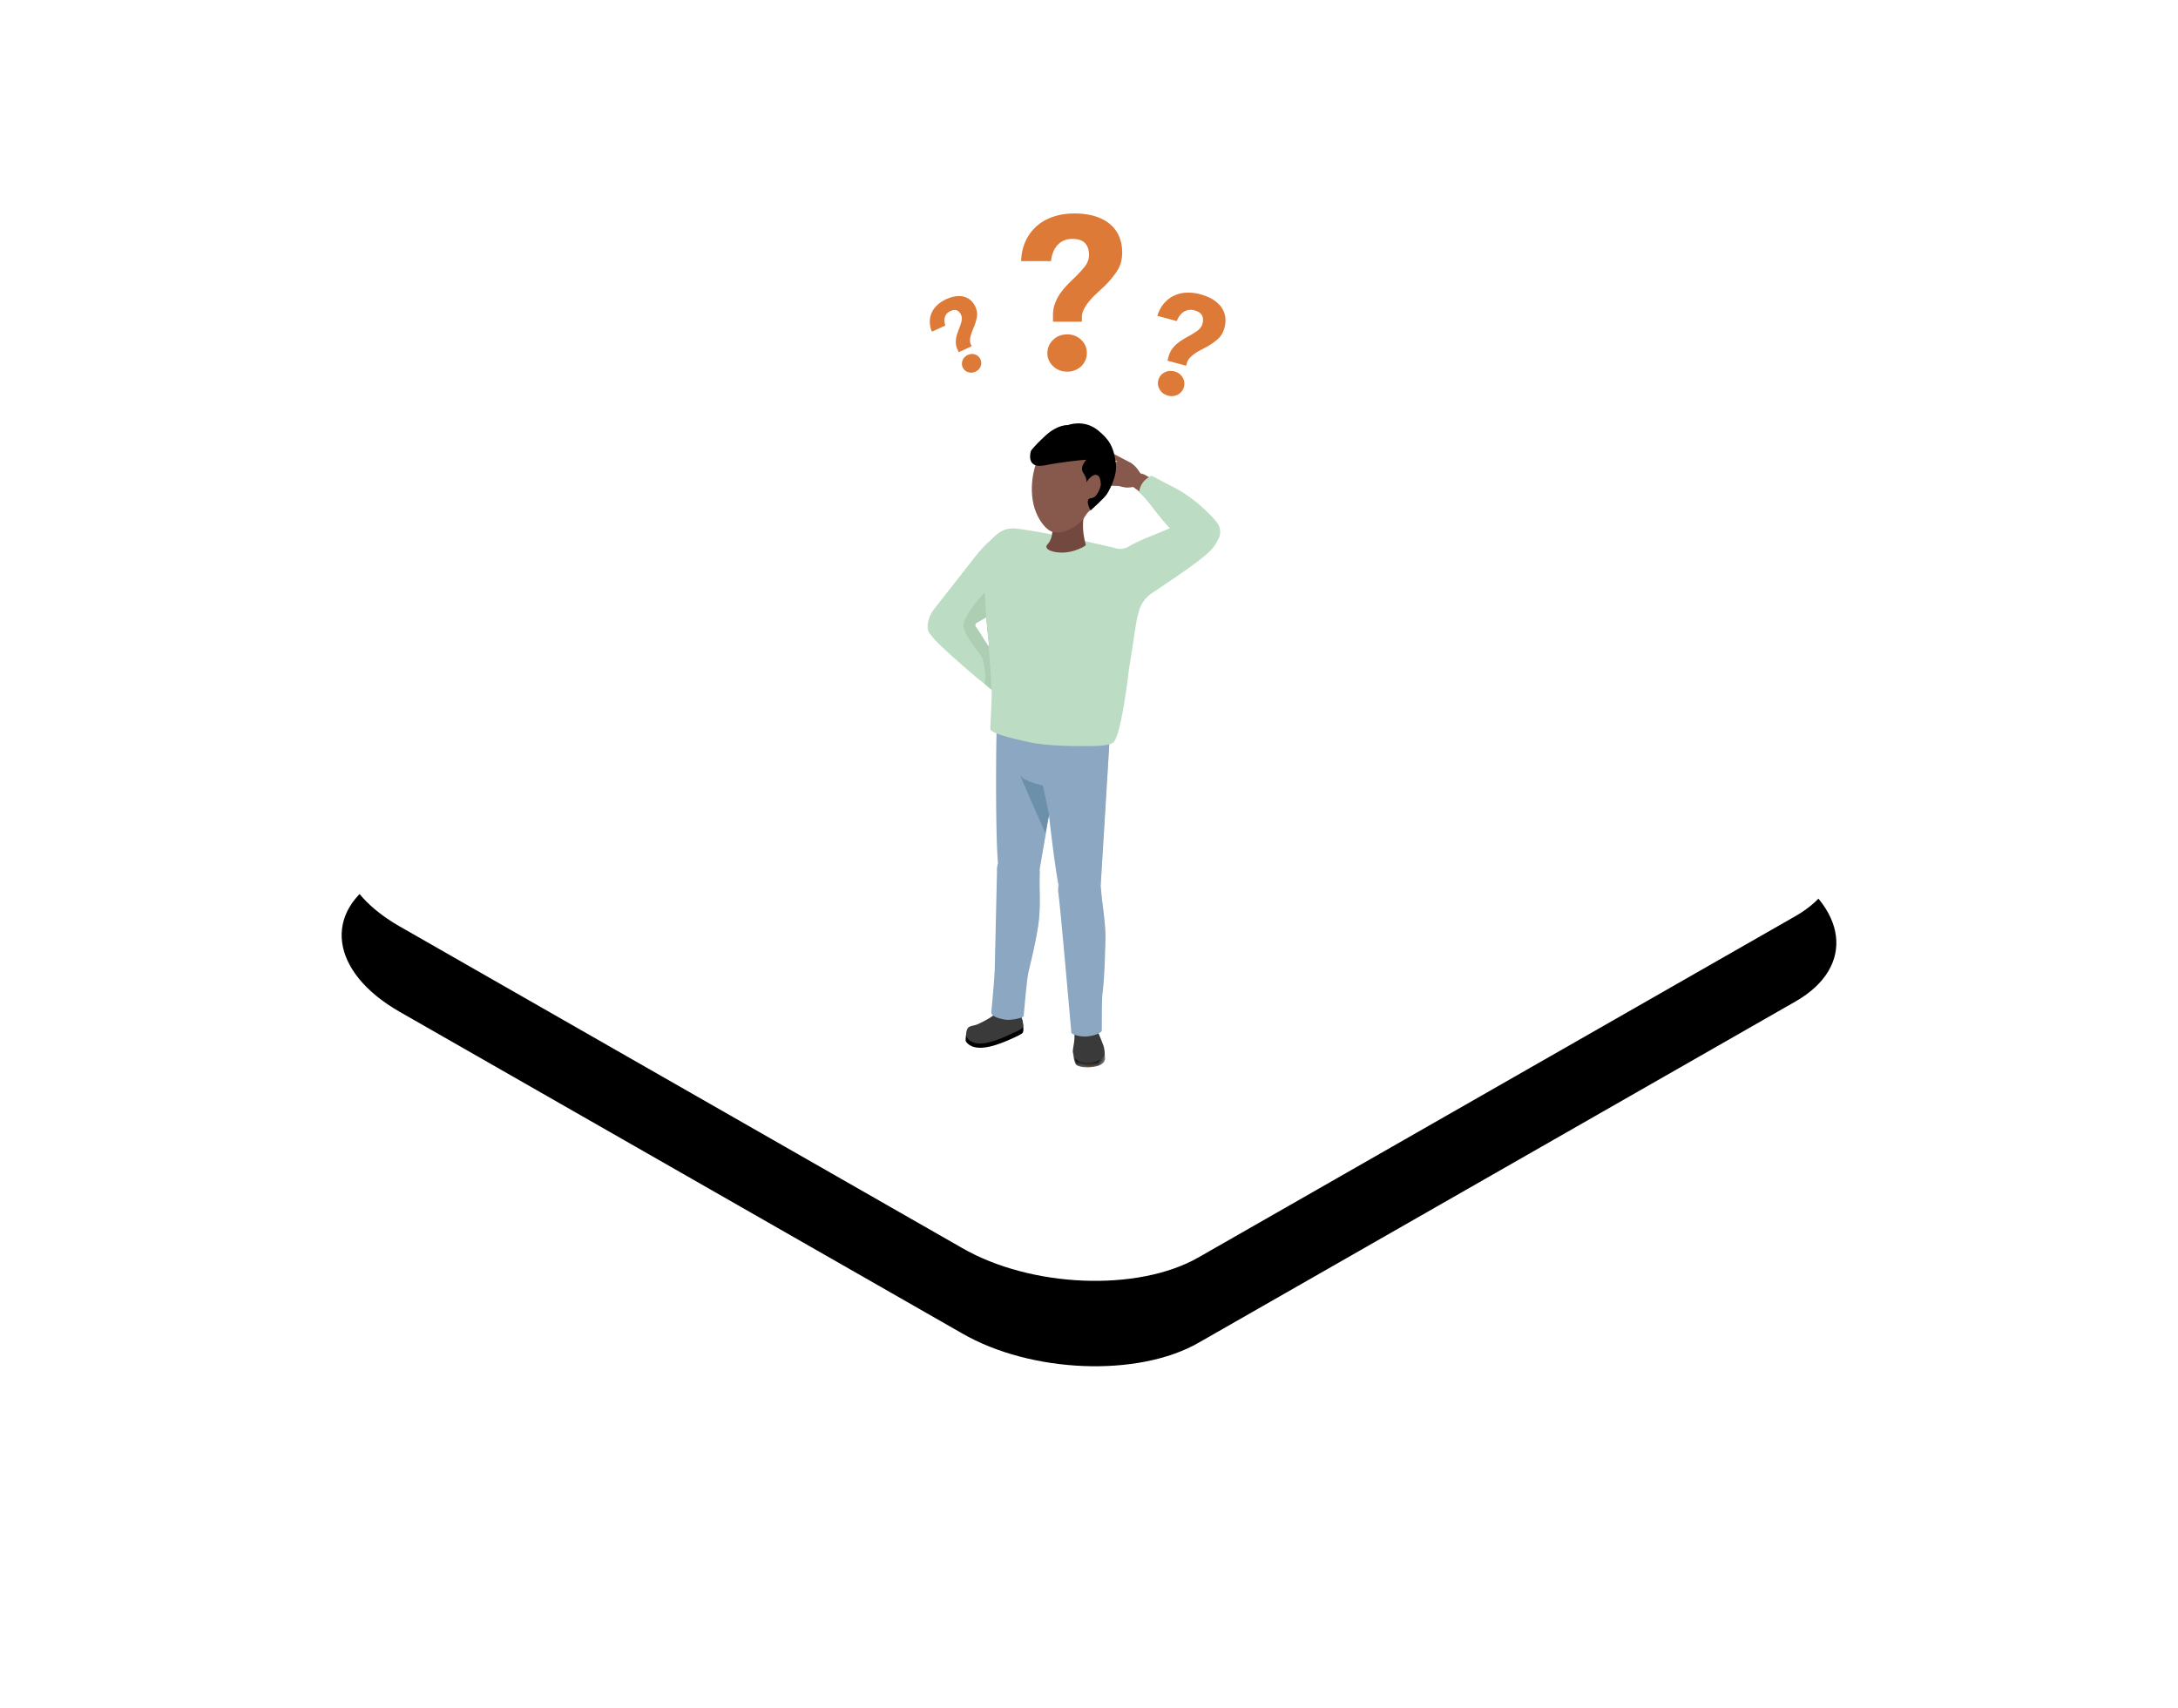 <svg width="306" height="240" xmlns="http://www.w3.org/2000/svg" xmlns:xlink="http://www.w3.org/1999/xlink"><defs><path d="m8.12 100.172 79.035 45.2c9.681 5.598 24.688 6.205 33.208 1.343l83.908-47.982c8.488-4.862 7.423-13.34-2.388-18.97l-79.132-45.135c-9.843-5.598-24.688-6.205-33.208-1.343L5.635 81.267c-8.359 4.798-7.326 13.275 2.485 18.905Z" id="b"/><path id="c" d="M0 0h4.518v2.636H0z"/><filter x="-37.1%" y="-55%" width="174.3%" height="230%" filterUnits="objectBoundingBox" id="a"><feOffset dy="12" in="SourceAlpha" result="shadowOffsetOuter1"/><feGaussianBlur stdDeviation="24" in="shadowOffsetOuter1" result="shadowBlurOuter1"/><feColorMatrix values="0 0 0 0 0.216 0 0 0 0 0.561 0 0 0 0 0.749 0 0 0 0.15 0" in="shadowBlurOuter1"/></filter></defs><g fill="none" fill-rule="evenodd"><path d="M33 0h240v210H33z"/><g transform="translate(48 30)"><use fill="#000" filter="url(#a)" xlink:href="#b"/><use fill="#FFF" xlink:href="#b"/></g><path d="M149.94 52.23c-.384 0-.748-.067-1.09-.198a2.462 2.462 0 0 1-.879-.56 2.537 2.537 0 0 1-.605-.833 2.434 2.434 0 0 1-.213-1.015 2.536 2.536 0 0 1 .818-1.877c.242-.243.535-.43.879-.56a3.028 3.028 0 0 1 1.09-.197c.767 0 1.418.252 1.953.757.535.505.803 1.13.803 1.877 0 .364-.071.702-.213 1.015-.14.313-.332.59-.575.833a2.83 2.83 0 0 1-.893.56 2.912 2.912 0 0 1-1.075.197Zm-2-7.936c0-.585.092-1.125.273-1.62.182-.494.414-.954.697-1.378.282-.403.6-.792.954-1.166a26.74 26.74 0 0 1 1.075-1.075 16.766 16.766 0 0 0 1.439-1.56c.413-.514.62-1.075.62-1.68 0-.707-.186-1.257-.56-1.651-.374-.394-.964-.59-1.772-.59-.848 0-1.534.277-2.059.833-.525.555-.838 1.317-.939 2.286h-4.21c.041-1.05.253-1.988.637-2.816a6.322 6.322 0 0 1 1.575-2.12c.645-.566 1.418-1 2.316-1.302.898-.304 1.883-.455 2.953-.455 1.11 0 2.085.131 2.923.394.837.263 1.539.636 2.105 1.12.565.485.988 1.06 1.271 1.727.283.666.424 1.403.424 2.21 0 1.05-.252 1.95-.757 2.695a12.944 12.944 0 0 1-1.726 2.06c-.363.344-.727.681-1.09 1.014-.364.334-.687.672-.97 1.015a6.058 6.058 0 0 0-.756 1.06 2.947 2.947 0 0 0-.364 1.151v.757h-4.058v-.909ZM164.093 55.594a2.032 2.032 0 0 1-.673-.318 1.66 1.66 0 0 1-.472-.517 1.639 1.639 0 0 1-.208-1.341 1.696 1.696 0 0 1 .859-1.075c.2-.115.421-.185.667-.21.245-.025.493-.004.742.063.497.134.875.411 1.134.832.259.421.323.874.193 1.358a1.642 1.642 0 0 1-.315.62c-.146.18-.32.326-.518.44a1.908 1.908 0 0 1-1.41.148Zm.089-5.495a3.13 3.13 0 0 1 .46-1.004c.204-.288.435-.546.692-.772.254-.212.528-.408.822-.589.294-.18.59-.35.886-.51a11.22 11.22 0 0 0 1.205-.76c.358-.261.59-.589.696-.981.123-.458.098-.848-.075-1.169-.174-.32-.523-.551-1.046-.692-.55-.148-1.043-.088-1.481.18-.438.27-.773.708-1.008 1.32l-2.73-.736c.21-.674.51-1.245.904-1.715.393-.47.857-.836 1.392-1.1a4.524 4.524 0 0 1 1.73-.44 6.18 6.18 0 0 1 1.994.221c.72.194 1.329.45 1.826.766.498.316.888.681 1.17 1.094.282.413.456.86.523 1.342.067.481.03.984-.11 1.507-.184.682-.505 1.22-.963 1.616-.457.397-.95.741-1.479 1.035-.296.159-.59.314-.884.467a6.793 6.793 0 0 0-.806.488c-.256.17-.482.355-.676.556-.194.2-.34.428-.437.683l-.132.49-2.632-.708.159-.59ZM137.052 52.23c-.172.08-.348.126-.528.138a1.213 1.213 0 0 1-.51-.07 1.237 1.237 0 0 1-.443-.247 1.185 1.185 0 0 1-.306-.41 1.247 1.247 0 0 1-.022-1.011c.058-.159.15-.302.277-.433.127-.13.276-.234.448-.313.343-.159.687-.18 1.032-.065.344.115.593.34.748.674.075.163.113.33.115.499.001.17-.027.333-.085.492a1.4 1.4 0 0 1-.726.746Zm-2.538-3.14a2.306 2.306 0 0 1-.213-.782 3.218 3.218 0 0 1 .027-.762c.043-.239.105-.479.186-.72.081-.24.168-.474.26-.704.135-.347.242-.68.32-.996.08-.316.056-.61-.07-.881-.145-.316-.343-.524-.592-.624-.249-.098-.554-.064-.916.103-.38.175-.63.442-.75.799-.12.357-.102.764.053 1.219l-1.885.871a3.604 3.604 0 0 1-.299-1.393c0-.45.09-.875.267-1.276.172-.386.429-.741.768-1.063.34-.321.75-.593 1.23-.814.496-.23.96-.373 1.39-.429.43-.056.82-.034 1.174.066.353.1.662.27.927.51s.48.541.648.903c.217.47.29.925.219 1.364-.072.44-.187.866-.348 1.28-.091.229-.184.455-.278.68a4.928 4.928 0 0 0-.224.655 2.979 2.979 0 0 0-.12.631c-.015.205.01.402.076.591l.156.34-1.817.839-.189-.407Z" fill="#DD7A37"/><path d="M147.2 104.705a4.263 4.263 0 1 0 8.474-.944 4.263 4.263 0 0 0-8.474.944" fill="#EAC5A7"/><path d="M141.453 101.749a4.263 4.263 0 1 0 8.474-.944 4.263 4.263 0 0 0-8.474.944" fill="#E0BCA2"/><path d="M144.183 102.045s.023 4.699.86 5.85c.837 1.15 1.906 1.354 1.906 1.354l.368-5.925-3.134-1.279Z" fill="#EAC5A7"/><path d="M154.399 82.493a3.046 3.046 0 1 0 5.962-1.258 3.046 3.046 0 0 0-5.962 1.258" fill="#F7D297"/><path d="M142.28 119.388a2.78 2.78 0 1 0 1.994 5.19 2.78 2.78 0 0 0-1.994-5.19M140.674 141.36c.057.828.702 1.457 1.439 1.405.737-.051 1.286-.764 1.228-1.592-.058-.827-.702-1.456-1.439-1.405-.736.052-1.286.765-1.228 1.592" fill="#EAC5A7"/><path d="M140.684 141.36c.057.828.702 1.457 1.438 1.406.678-.047 1.198-.655 1.232-1.397 0 0 .367-1.535.37-1.535.69-3.237 1.71-6.812 2.151-10.016.354-2.57.093-4.724.19-7.213l-.022-.41c-.123-1.758-1.491-3.094-3.056-2.984-1.564.11-2.733 1.623-2.61 3.381l-.004.117c.001.154.163 12.103.278 15.194.02.829.01 2.643.03 3.438l.003.02Z" fill="#EAC5A7"/><path d="M140.387 101.258a4.564 4.564 0 0 1 9.011 1.446c-.076.476-3.328 19.31-3.328 19.31-.15 1.537-1.261 2.75-2.65 2.797-1.534.054-2.827-1.33-2.889-3.091l-.012-.423c-.386-4.32-.277-19.137-.132-20.04M150.567 122.264a2.78 2.78 0 1 0 2.549 4.94 2.78 2.78 0 0 0-2.549-4.94M151.377 144.28c.148.817.857 1.372 1.584 1.24.726-.132 1.195-.901 1.047-1.717-.149-.817-.858-1.372-1.584-1.24-.727.133-1.196.901-1.047 1.718" fill="#EAC5A7"/><path d="M151.387 144.28c.148.816.857 1.371 1.584 1.24.669-.122 1.119-.783 1.07-1.524 0 0 .198-1.566.2-1.566.332-3.294.954-6.959 1.042-10.192.071-2.592-.425-4.706-.601-7.19l-.067-.405c-.315-1.734-1.821-2.912-3.364-2.632-1.544.28-2.539 1.913-2.224 3.647l.008.117c.019.152 1.488 12.012 1.94 15.071h.001c.111.822.3 2.626.407 3.415l.004.02Z" fill="#EAC5A7"/><path d="M146.7 104.45a4.563 4.563 0 1 1 9.116.451c-.024.482-1.194 19.56-1.194 19.56.018 1.543-.952 2.87-2.328 3.07-1.519.22-2.956-1.014-3.21-2.757l-.058-.42c-.856-4.252-2.371-18.99-2.326-19.903M140.724 141.486a1.239 1.239 0 1 1 2.469.215l-.004.04s.249 1.083-.034 2.209l-.329.051c-.097.489-.433.963-.985 1.267-1.22.673-3.747 2.012-4.946.862-.814-.781 1.336-2.455 2.274-2.914.143-.07.283-.152.422-.238l.03-.213c.57-.337.936-.838 1.075-1.217l.028-.062Z" fill="#EAC5A7"/><path d="M142.228 145.933c-1.585.715-4.866 2.132-6.309.683-.24-.242-.302-.315-.233-.803.02-.144.018-.375.077-.526.39-.994 3.056.62 3.859.304 1.216-.481 1.83-.957 3.079-1.443.568-.22.842-1.203.918-.737.013.087.136.643.136.732-.002.316.1.664-.058.968-.113.217-.967.595-1.47.822" fill="#000"/><path d="M139.235 142.93c.156-.104.923-.695 1.009-.67-.31.351 3.013.233 2.999.067.318.526.542 1.437.512 1.816-.04.517-.961.812-1.563 1.092-1.507.7-4.732 2.258-6.144.82-.28-.284-.452-.741-.143-1.46.204-.472.9-.417 1.406-.64.721-.318 1.535-.766 1.924-1.025" fill="#3A3A3A"/><path d="M151.031 145.786c.078-.597.092-.936.092-.936-.238-.501.121-1.123.803-1.392.684-.268 1.49-.338 1.731.163 0 0 0 .37.064.507.107.232.286.648.501 1.274.228.66.723 1.469.827 2.156.077.518-.625 1.736-1.192 2.062-.401.23-.866.276-1.035.263-.17-.014-.855-.259-1.373-1.198-.52-.94-.495-2.303-.418-2.9" fill="#EAC5A7"/><g transform="translate(150.737 147.364)"><mask id="d" fill="#fff"><use xlink:href="#c"/></mask><path d="M0 .377c.034.074.495.758.543.836.5.818 1.144.565 1.323.568a2.66 2.66 0 0 0 1.105-.286C3.587 1.173 4.455.485 4.4.024L4.394 0c.082.21.081.854.103 1.038.057.46.061.949-.816 1.322-.482.204-1.347.276-1.587.276-.236 0-1.322-.036-1.658-.408C.365 2.149.084 1.663 0 .378" fill="#000" mask="url(#d)"/></g><path fill="#000" d="m150.945 147.334.282 1.339.506.098z"/><path d="M150.96 145.911c.013-.546-.012-1.832.004-1.78.083.255.17.636.26.82.394.817 2.385.564 2.458-.699.008-.135.084-.481.09-.712.003-.068.169.58.364 1.133.245.696 1.03 2.439.995 2.69l.056.57c.056.46-.179.909-1.238 1.262-.793.264-2.395.301-2.896-.517-.048-.077-.31-.761-.316-.842-.036-.52.204-1.206.222-1.925" fill="#3A3A3A"/><path d="M147.004 104.788a4.263 4.263 0 1 0 8.474-.944 4.263 4.263 0 0 0-8.474.944" fill="#EAC5A7"/><path d="M140.718 102.187a4.263 4.263 0 1 0 8.473-.944 4.263 4.263 0 0 0-8.473.944" fill="#E0BCA2"/><path d="M143.987 102.129s.023 4.698.86 5.848c.837 1.151 1.906 1.355 1.906 1.355l.368-5.925-3.134-1.278Z" fill="#EAC5A7"/><path d="M139.276 142.218c.122-1.293.507-5.404.492-6.483l.303-13.132a3.679 3.679 0 0 1 .14-1.305c-.4-4.519-.268-19.203-.13-20.066.2-1.247.874-2.34 1.897-3.08a4.698 4.698 0 0 1 3.52-.838 4.705 4.705 0 0 1 3.687 3.048 4.737 4.737 0 0 1 2.163-.407 4.732 4.732 0 0 1 4.486 4.955c-.023.476-1.181 19.37-1.193 19.549l-.003.144-.004.029.066.405c.065.911.175 1.785.28 2.63.18 1.438.367 2.926.322 4.575-.059 2.149-.114 5.092-.4 7.365-.125 1-.083 4.197-.105 5.247-.004.18-.725.668-2.034.794-1.12.109-2.222-.336-2.237-.503-.203-2.209-1.454-16.59-1.782-19.23l-.021-.228c-.08-.44-.081-.88-.004-1.313-.443-2.207-1.02-6.985-1.343-9.807l-1.288 7.464a2.07 2.07 0 0 1-.026.171l.022.41c-.036.913-.023 1.793-.01 2.645.023 1.517.044 2.949-.182 4.582-.293 2.13-.844 4.434-1.376 6.662-.227.951-.586 5.044-.696 6.298-.02.213-1.735.64-2.618.488-1.818-.31-1.949-.832-1.926-1.069" fill="#8BA7C1"/><path d="m147.39 114.499-.875-4.114s-2.566-.516-3.107-1.382c-.541-.865 3.45 8.036 3.45 8.036l.531-2.54Z" fill="#6D90AA"/><path d="M138.917 78.25a3.047 3.047 0 1 0 5.962-1.26 3.047 3.047 0 0 0-5.962 1.26" fill="#F7D297"/><path d="M138.745 88.479c-.103-1.078-1.051-10.714.515-12.51 1.375-1.577 2.496-1.572 3.621-1.417 4.795.665 9.277 1.651 13.951 3.475 1.233.48 3.908 1.608 3.464 4.395-.06.38-.758 3.537-1.007 4.434-.216.782-2.223 6.505-2.4 7.173-.597 2.242-1.1 3.947-1.6 6.94 0 0 .147 1.865-.161 2.085-1.552 1.11-6.232.913-10.163-.873-2.866-1.303-3.729-2.076-4.013-2.66 0 0-.608-1.827-.882-2.932-.608-2.447-.986-4.546-1.325-8.11" fill="#87594C"/><path d="m140.108 95.412-.003-.002c-.86-.454-2.805-1.554-2.896-1.598-3.132-1.536-5.467-4.271-5.901-4.887l2.585-2.73s1.085.73 1.666 1.094c2.182 1.366 3.78 4.926 5.606 6.23l-1.057 1.893Z" fill="#87594C"/><path d="M139.886 95.263a1.084 1.084 0 1 1 1.424-1.636 1.084 1.084 0 0 1-1.424 1.636M134.691 88.093a1.908 1.908 0 1 1-3.756-.67 1.908 1.908 0 0 1 3.756.67" fill="#87594C"/><path d="M131.57 89.206a1.908 1.908 0 1 1 2.484-2.896 1.908 1.908 0 0 1-2.483 2.896" fill="#87594C"/><path d="M137.27 78c.927-1.174 1.925-2 2.367-2.396.05-.043.101-.084.153-.123a3.047 3.047 0 0 1 4.563 4.003c-.99 2.204-6.585 7.284-8.08 8.679-.49.466-1.98 1.35-2.39 1.614l-2.979-2.1c.22-1.385.664-2.465 6.365-9.677" fill="#87594C"/><path d="M154.26 82.415a3.046 3.046 0 1 0 5.961-1.258 3.046 3.046 0 0 0-5.961 1.258" fill="#F7D297"/><path d="M170.958 74.766a1.908 1.908 0 1 0-3.816-.003 1.908 1.908 0 0 0 3.816.003" fill="#87594C"/><path d="m158.552 84.664-.02.008a3.046 3.046 0 0 1-3.688-.873 3.046 3.046 0 0 1 .127-3.914c.016-.022.029-.045.046-.066l.073-.085c1.213-1.743 8.62-5.068 10.552-5.967.61-.291 2.301-.671 2.773-.795l2.18 2.92c-.637 1.249-1.394 2.138-9.05 7.229-1.245.828-2.45 1.305-2.993 1.543" fill="#87594C"/><path d="m160.681 66.661.004.002c.964.485 3.147 1.656 3.249 1.703 3.517 1.644 6.11 4.513 6.59 5.158l-2.979 2.78s-1.214-.774-1.866-1.16c-2.445-1.452-4.186-5.162-6.23-6.542l1.232-1.94Z" fill="#87594C"/><path d="M160.93 66.82c.504.414.544 1.124.09 1.584-.453.46-1.23.497-1.733.083-.504-.415-.545-1.124-.091-1.585.454-.46 1.23-.497 1.734-.082M166.677 74.326c.23-1.07 1.365-1.768 2.536-1.558 1.17.21 1.934 1.247 1.705 2.317-.23 1.07-1.365 1.767-2.536 1.558-1.171-.21-1.934-1.247-1.705-2.317" fill="#87594C"/><path d="M160.836 67.95a.894.894 0 0 1-.1.162c-.236.311-.662.458-1.067.366-.197-.02-.437-.061-.843.009-.365.063-.779.03-1.198-.078l.003.004s-.387-.103-.475-.116c-.085-.011-1.875-.045-1.875-.045s.04-.962-.01-1.055c-.055-.1 1.215.34 1.215.34-.074-.036-.145-.067-.203-.112l-2.694-1.407c-.186-.097-.25-.315-.144-.485a.411.411 0 0 1 .53-.132l1.746.912a1.86 1.86 0 0 1 .044-.132l-2.089-1.091c-.186-.097-.251-.315-.145-.485a.41.41 0 0 1 .53-.132l2.04 1.064c.027-.038.056-.074.085-.11l-1.679-.877c-.185-.097-.25-.314-.144-.484a.41.41 0 0 1 .53-.132l1.92 1.003c.054-.026.11-.048.166-.07l-1.21-.63c-.186-.098-.25-.316-.144-.486a.41.41 0 0 1 .53-.132l2.561 1.337.22.116c.05.026.089.06.12.1.448.314.737.697 1.07 1.203.204.31.44.45.556.618.237.26.312.625.154.956" fill="#87594C"/><path d="M138.979 90.924c-.609-.825-2.27-3.166-2.27-3.166.4-.37 1.24-.572 1.84-1.14.069.918.128 1.556.156 1.85l.006.055c.062.653.2 1.829.268 2.401Zm32.445-16.192a2.041 2.041 0 0 0-.356-1.177l.003-.003-.123-.165c-.509-.683-3.135-3.574-6.677-5.228-.04-.019-.302-.158-.67-.353-.477-.253-1.128-.599-1.704-.9l-.103-.054-.105.052c-1.165.58-1.526 1.486-1.623 2.143l-.019.122.092.082c.708.638 1.389 1.515 2.11 2.444.676.87 1.373 1.768 2.133 2.514-1.83.851-3.931 1.51-5.862 2.62a2.268 2.268 0 0 1-1.941.16s-7.997-1.911-13.426-2.663c-1.094-.152-2.279-.174-3.65 1.304-.47.413-1.346 1.182-2.173 2.228-3.455 4.37-5.268 6.686-6.055 7.695-.478.613-.813 1.331-.917 2.101-.02.152-.033.307-.033.46.001.69.447 1.103.496 1.17l.031.042c.578.805 2.808 2.874 6.588 6.086.03.026 1.352 1.06 1.874 1.484.094.42-.194 5.553-.177 5.599.26.534 2.29 1.1 5.207 1.748 2.586.575 5.824.608 7.867.608 1.492 0 3.74.024 4.274-.588 1.14-1.305 2.15-10.395 2.15-10.395.086-.327 1.006-6.554 1.116-6.95.056-.203.134-.516.22-.881a4.465 4.465 0 0 1 1.878-2.683l.064-.042c7.817-5.199 8.477-6.042 9.127-7.316l.015-.035c.244-.358.372-.77.372-1.195l-.003-.034Z" fill="#BCDDC3"/><path d="M152.443 71.423c-.374 1.997-.431 3.052.106 5.143.043.163-1.456.95-2.855 1.071-1.64.142-3.183-.438-2.533-1.128 1.19-1.265.534-3.507.334-3.939-.74-1.607.135-1.92 1.739-2.158s1.9 1.037 3.21 1.01" fill="#72483F"/><path d="M153.394 63.573c.49 1.605 2.036 3.675 1.63 5.435-.258 1.113-1.135 2.045-2.026 2.853-.518.47-.607.926-1.015 1.322-1.25 1.215-3.052 2.024-4.297 1.488-.968-.417-1.913-1.872-2.343-3.277-.452-1.482-.482-3.208-.163-4.849.372-1.913 1.216-3.711 2.413-4.874 2.223-2.16 4.82-1.308 5.8 1.902" fill="#87594C"/><path d="M152.627 64.606s-1.005 1.025-.434 1.85c.607.875.43 1.348.43 1.348s.65-1.116 1.368-1.074c.718.042.668 1.442.668 1.442s-.368 1.762-1.368 1.84c-1 .077-.066 1.72-.066 1.72s1.936-1.717 2.304-2.31c.583-.937 1.41-2.74 1.26-4.134-.283-2.654-1.111-3.636-2.476-4.775-2.004-1.673-4.278-.776-4.278-.776s-1.417-.116-3.126 1.46c-1.882 1.736-2.08 2.2-2.08 2.2s-.793 2.56 1.974 1.992c1.91-.392 5.05-.751 5.824-.783" fill="#000"/><path d="m138.561 86.776-.212-3.547s-3.212 3.424-2.973 4.843c.238 1.419 2.054 3.374 2.531 4.228.267.479.764 2.785.395 3.791.243.137.63.597 1.012.805l-.382-5.992c-.52-.704-1.193-2.007-1.804-2.793a.404.404 0 0 1 .125-.598l1.308-.737Z" fill="#AECEB4"/></g></svg>